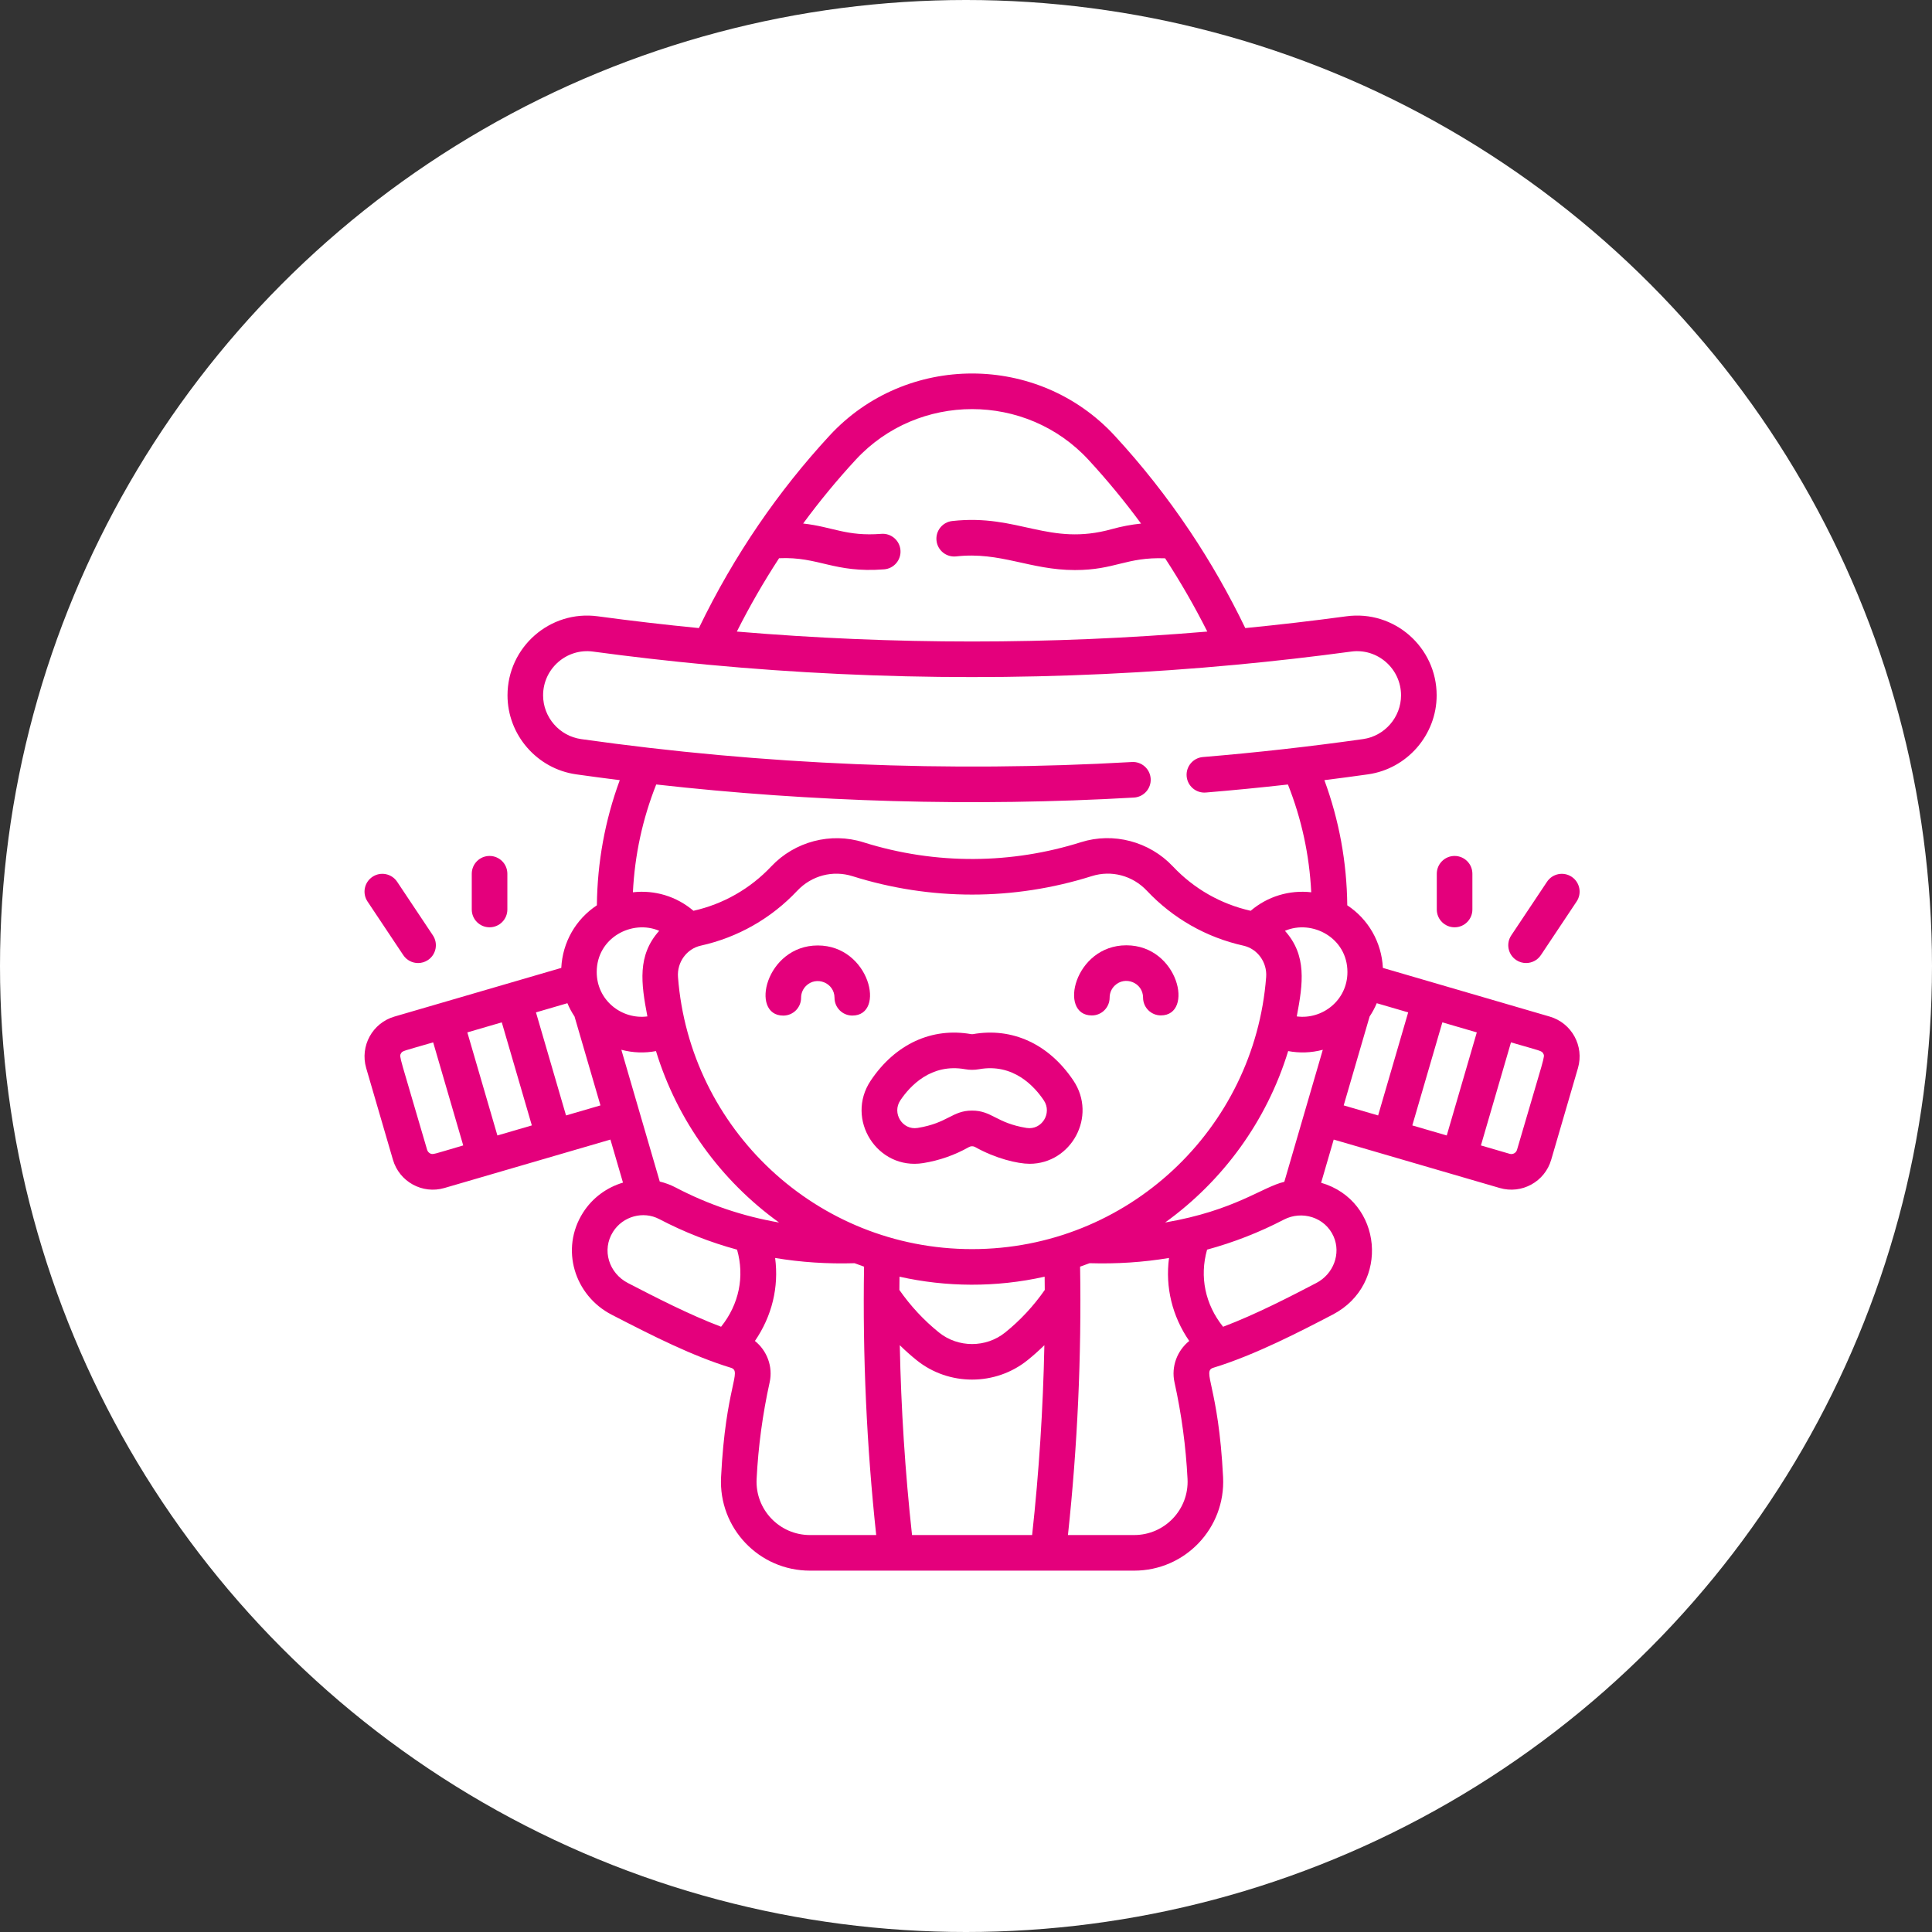 <svg xmlns="http://www.w3.org/2000/svg" width="159" height="159" viewBox="0 0 159 159" fill="none"><rect x="0" y="0" width="159" height="159" fill="#333333" stroke="none"/><circle cx="79.5" cy="79.5" r="79.5" fill="white"></circle><g clip-path="url(#clip0_566_13069)"><path d="M67.303 77.81C67.303 77.81 67.302 77.81 67.301 77.81C63.016 77.812 61.675 83.582 64.463 83.582H64.463C65.273 83.581 65.928 82.925 65.928 82.116C65.927 81.749 66.07 81.403 66.33 81.143C67.189 80.284 68.678 80.886 68.679 82.115C68.679 82.924 69.335 83.579 70.144 83.579C72.933 83.579 71.579 77.81 67.303 77.81Z" fill="#E4007C"></path><path d="M92.694 77.797C88.409 77.799 87.068 83.569 89.856 83.569H89.856C90.666 83.569 91.321 82.912 91.321 82.103C91.321 81.736 91.463 81.39 91.723 81.13C92.582 80.271 94.071 80.873 94.072 82.102C94.072 82.911 94.728 83.566 95.537 83.566C98.299 83.566 96.99 77.797 92.697 77.797C92.696 77.797 92.695 77.797 92.694 77.797Z" fill="#E4007C"></path><path d="M80.055 85.111C80.019 85.117 79.981 85.117 79.945 85.111C76.697 84.529 73.676 85.921 71.661 88.928C69.528 92.112 72.207 96.325 75.976 95.721C77.301 95.508 78.569 95.064 79.745 94.401C79.904 94.311 80.095 94.311 80.255 94.401C81.915 95.337 83.747 95.778 84.737 95.778C88.154 95.778 90.318 91.881 88.339 88.928C86.324 85.92 83.304 84.529 80.055 85.111ZM84.488 92.828C81.983 92.426 81.643 91.4 80 91.4C78.354 91.4 78.023 92.425 75.512 92.828C74.269 93.027 73.389 91.613 74.095 90.559C74.881 89.386 76.621 87.491 79.429 87.995C79.808 88.063 80.192 88.063 80.571 87.995C83.381 87.491 85.119 89.386 85.905 90.559C86.609 91.609 85.736 93.026 84.488 92.828Z" fill="#E4007C"></path><path d="M127.538 83.663L123.772 82.564C123.769 82.563 123.767 82.562 123.765 82.562C123.764 82.561 123.761 82.561 123.759 82.56L113.809 79.657C113.702 77.535 112.61 75.648 110.878 74.505C110.841 70.954 110.208 67.501 108.994 64.205C110.195 64.055 111.393 63.896 112.585 63.727C115.805 63.272 118.234 60.477 118.234 57.226C118.234 53.258 114.736 50.189 110.804 50.72C108.036 51.095 105.262 51.417 102.484 51.69C101.148 48.919 99.63 46.262 97.94 43.733C97.93 43.719 97.92 43.704 97.91 43.69C96.053 40.916 93.988 38.296 91.729 35.849C85.437 29.035 74.563 29.035 68.271 35.849C64.104 40.361 60.436 45.639 57.516 51.69C54.738 51.417 51.964 51.095 49.196 50.72C45.264 50.189 41.767 53.258 41.767 57.226C41.767 60.477 44.195 63.272 47.415 63.727C48.611 63.896 49.808 64.054 51.006 64.205C49.793 67.501 49.159 70.954 49.122 74.505C47.39 75.648 46.298 77.535 46.192 79.657L32.463 83.662C30.648 84.189 29.61 86.087 30.137 87.902L32.338 95.444C32.864 97.253 34.76 98.301 36.577 97.77L50.237 93.785L51.27 97.327C49.952 97.719 48.763 98.567 47.98 99.801C46.08 102.793 47.277 106.616 50.339 108.198L50.411 108.235C53.834 110.004 57.027 111.61 60.143 112.562C61.112 112.859 59.72 114.016 59.342 121.573C59.132 125.761 62.467 129.261 66.659 129.261H93.34C97.533 129.261 100.868 125.761 100.658 121.573C100.279 114.021 98.887 112.86 99.859 112.563C103.292 111.517 107.139 109.512 109.686 108.185C114.434 105.71 113.796 98.81 108.726 97.339L109.762 93.785L123.421 97.769C125.238 98.3 127.135 97.255 127.661 95.445L129.863 87.9C130.391 86.084 129.347 84.188 127.538 83.663ZM116.23 92.62L118.704 84.138L121.538 84.965L119.065 93.447L116.23 92.62ZM105.697 97.261C103.873 97.687 101.648 99.618 95.888 100.61C100.632 97.189 104.246 92.277 106.014 86.502C106.943 86.674 107.881 86.653 108.864 86.396L105.697 97.261ZM75.058 126.331C74.492 121.156 74.155 115.928 74.05 110.708C74.493 111.14 74.953 111.553 75.435 111.94C78.08 114.071 81.92 114.07 84.565 111.94C85.047 111.553 85.507 111.14 85.95 110.708C85.845 115.928 85.508 121.156 84.942 126.331H75.058ZM55.613 97.733C55.189 97.51 54.747 97.347 54.297 97.24L51.136 86.396C52.1 86.648 53.039 86.678 53.986 86.503C55.733 92.211 59.31 97.147 64.115 100.611C61.138 100.099 58.289 99.134 55.613 97.733ZM102.327 77.825C103.489 78.082 104.296 79.196 104.202 80.416C103.241 92.917 92.793 102.8 80 102.8C67.181 102.8 56.755 92.886 55.798 80.416C55.704 79.197 56.51 78.083 57.673 77.825C60.719 77.149 63.463 75.588 65.609 73.31C66.79 72.057 68.536 71.596 70.166 72.11C76.578 74.128 83.427 74.13 89.851 72.103C91.469 71.593 93.208 72.055 94.389 73.309C96.536 75.587 99.28 77.148 102.327 77.825ZM85.982 106.161C85.06 107.483 83.968 108.659 82.727 109.658C81.147 110.931 78.853 110.931 77.273 109.658C76.032 108.659 74.94 107.483 74.017 106.161C74.02 105.797 74.023 105.433 74.028 105.069C77.864 105.928 81.948 105.97 85.972 105.07C85.976 105.434 85.98 105.797 85.982 106.161ZM106.721 83.649C107.239 80.932 107.563 78.628 105.749 76.605C107.975 75.648 110.891 77.17 110.891 79.997C110.891 82.341 108.809 83.927 106.721 83.649ZM64.116 45.941C67.402 45.792 68.609 47.177 72.759 46.856C73.566 46.794 74.169 46.089 74.107 45.282C74.045 44.475 73.338 43.87 72.533 43.935C69.645 44.157 68.565 43.363 66.097 43.084C67.443 41.255 68.885 39.503 70.424 37.837C75.556 32.279 84.443 32.279 89.576 37.837C91.116 39.505 92.56 41.259 93.906 43.089C93.1 43.174 92.301 43.323 91.515 43.542C86.316 44.999 83.829 42.27 78.367 42.879C77.562 42.968 76.983 43.693 77.073 44.497C77.163 45.301 77.887 45.879 78.692 45.791C82.337 45.383 84.76 46.915 88.467 46.915C91.771 46.915 92.677 45.83 95.888 45.948C97.15 47.883 98.309 49.895 99.358 51.977C86.476 53.066 73.523 53.066 60.641 51.977C61.692 49.893 62.852 47.879 64.116 45.941ZM93.32 65.638C94.128 65.592 94.745 64.899 94.699 64.092C94.653 63.284 93.958 62.663 93.153 62.713C78.052 63.578 62.801 62.943 47.825 60.826C46.041 60.574 44.696 59.026 44.696 57.226C44.696 55.023 46.64 53.329 48.803 53.624C51.929 54.047 55.062 54.404 58.199 54.7C58.211 54.701 58.224 54.702 58.236 54.703C72.701 56.062 87.264 56.063 101.729 54.707C101.745 54.705 101.762 54.704 101.779 54.702C104.923 54.406 108.063 54.048 111.197 53.624C113.367 53.328 115.303 55.03 115.303 57.226C115.303 59.026 113.958 60.574 112.175 60.826C107.818 61.442 103.384 61.939 98.998 62.303C98.192 62.37 97.592 63.078 97.659 63.884C97.726 64.69 98.435 65.291 99.24 65.223C101.485 65.037 103.741 64.816 105.994 64.563C107.119 67.399 107.762 70.372 107.912 73.433C106.114 73.229 104.319 73.769 102.928 74.956C100.471 74.404 98.256 73.141 96.522 71.3C94.593 69.252 91.628 68.471 88.969 69.309C83.32 71.091 77.08 71.215 71.046 69.315C68.376 68.475 65.404 69.254 63.476 71.301C61.742 73.141 59.528 74.404 57.071 74.956C55.68 73.768 53.885 73.229 52.087 73.433C52.237 70.371 52.88 67.398 54.006 64.561C66.862 66.004 80.041 66.399 93.32 65.638ZM54.251 76.604C52.436 78.63 52.758 80.921 53.279 83.649C51.197 83.926 49.109 82.349 49.109 79.997C49.109 77.165 52.029 75.65 54.251 76.604ZM40.935 93.447L38.461 84.965L41.296 84.138L43.77 92.62L40.935 93.447ZM35.385 94.916C35.319 94.88 35.201 94.794 35.151 94.625C32.858 86.766 32.84 86.985 32.992 86.709C33.123 86.468 33.11 86.526 35.649 85.785L38.123 94.267C35.633 94.993 35.632 95.052 35.385 94.916ZM46.583 91.799L44.109 83.317L46.695 82.562C46.856 82.945 47.053 83.311 47.282 83.655L49.417 90.972L46.583 91.799ZM51.684 105.595C50.112 104.782 49.5 102.873 50.453 101.372C51.264 100.095 52.933 99.636 54.253 100.328C56.31 101.405 58.45 102.242 60.659 102.844C61.292 105.07 60.817 107.351 59.344 109.189C56.702 108.188 53.903 106.741 51.757 105.632L51.684 105.595ZM62.268 121.72C62.402 119.051 62.763 116.374 63.341 113.762C63.627 112.466 63.118 111.152 62.129 110.359C63.532 108.314 64.109 105.933 63.792 103.529C65.917 103.883 68.099 104.027 70.33 103.96C70.544 104.041 70.832 104.147 71.11 104.244C70.988 111.6 71.324 119.017 72.11 126.332H66.66C64.145 126.331 62.143 124.232 62.268 121.72ZM93.34 126.331H87.89C88.676 119.017 89.012 111.599 88.89 104.243C89.152 104.153 89.412 104.058 89.671 103.959C91.902 104.027 94.083 103.882 96.208 103.529C95.891 105.933 96.468 108.315 97.871 110.359C96.882 111.153 96.373 112.467 96.659 113.763C97.237 116.375 97.598 119.052 97.732 121.72C97.858 124.231 95.855 126.331 93.34 126.331ZM109.756 101.767C110.371 103.172 109.746 104.85 108.332 105.587C106.297 106.647 103.4 108.155 100.658 109.191C99.183 107.353 98.708 105.071 99.341 102.843C101.52 102.25 103.632 101.428 105.663 100.371C107.135 99.606 109.051 100.158 109.756 101.767ZM112.717 83.655C112.947 83.311 113.144 82.945 113.304 82.562L115.891 83.317L113.417 91.799L110.583 90.972L112.717 83.655ZM124.848 94.626C124.773 94.884 124.502 95.033 124.243 94.957L121.877 94.267L124.351 85.785C126.848 86.513 126.875 86.465 127.008 86.709C127.16 86.985 127.147 86.749 124.848 94.626Z" fill="#E4007C"></path><path d="M124.78 79.01C125.03 79.177 125.313 79.256 125.592 79.256C126.065 79.256 126.53 79.027 126.812 78.604L129.753 74.192C130.202 73.519 130.02 72.609 129.347 72.16C128.674 71.712 127.765 71.893 127.316 72.567L124.374 76.979C123.925 77.652 124.107 78.561 124.78 79.01Z" fill="#E4007C"></path><path d="M119.71 76.315C120.519 76.315 121.175 75.659 121.175 74.85V71.908C121.175 71.099 120.519 70.443 119.71 70.443C118.901 70.443 118.245 71.099 118.245 71.908V74.85C118.245 75.659 118.901 76.315 119.71 76.315Z" fill="#E4007C"></path><path d="M33.188 78.604C33.47 79.027 33.934 79.257 34.408 79.257C34.687 79.257 34.97 79.177 35.219 79.01C35.893 78.561 36.074 77.652 35.626 76.979L32.684 72.567C32.235 71.894 31.326 71.711 30.653 72.16C29.979 72.609 29.797 73.519 30.246 74.192L33.188 78.604Z" fill="#E4007C"></path><path d="M40.29 76.315C41.099 76.315 41.755 75.659 41.755 74.85V71.908C41.755 71.099 41.099 70.443 40.29 70.443C39.481 70.443 38.825 71.099 38.825 71.908V74.85C38.825 75.659 39.481 76.315 40.29 76.315Z" fill="#E4007C"></path></g><defs><clipPath id="clip0_566_13069"><rect width="100" height="100" fill="white" transform="translate(30 30)"></rect></clipPath></defs></svg>